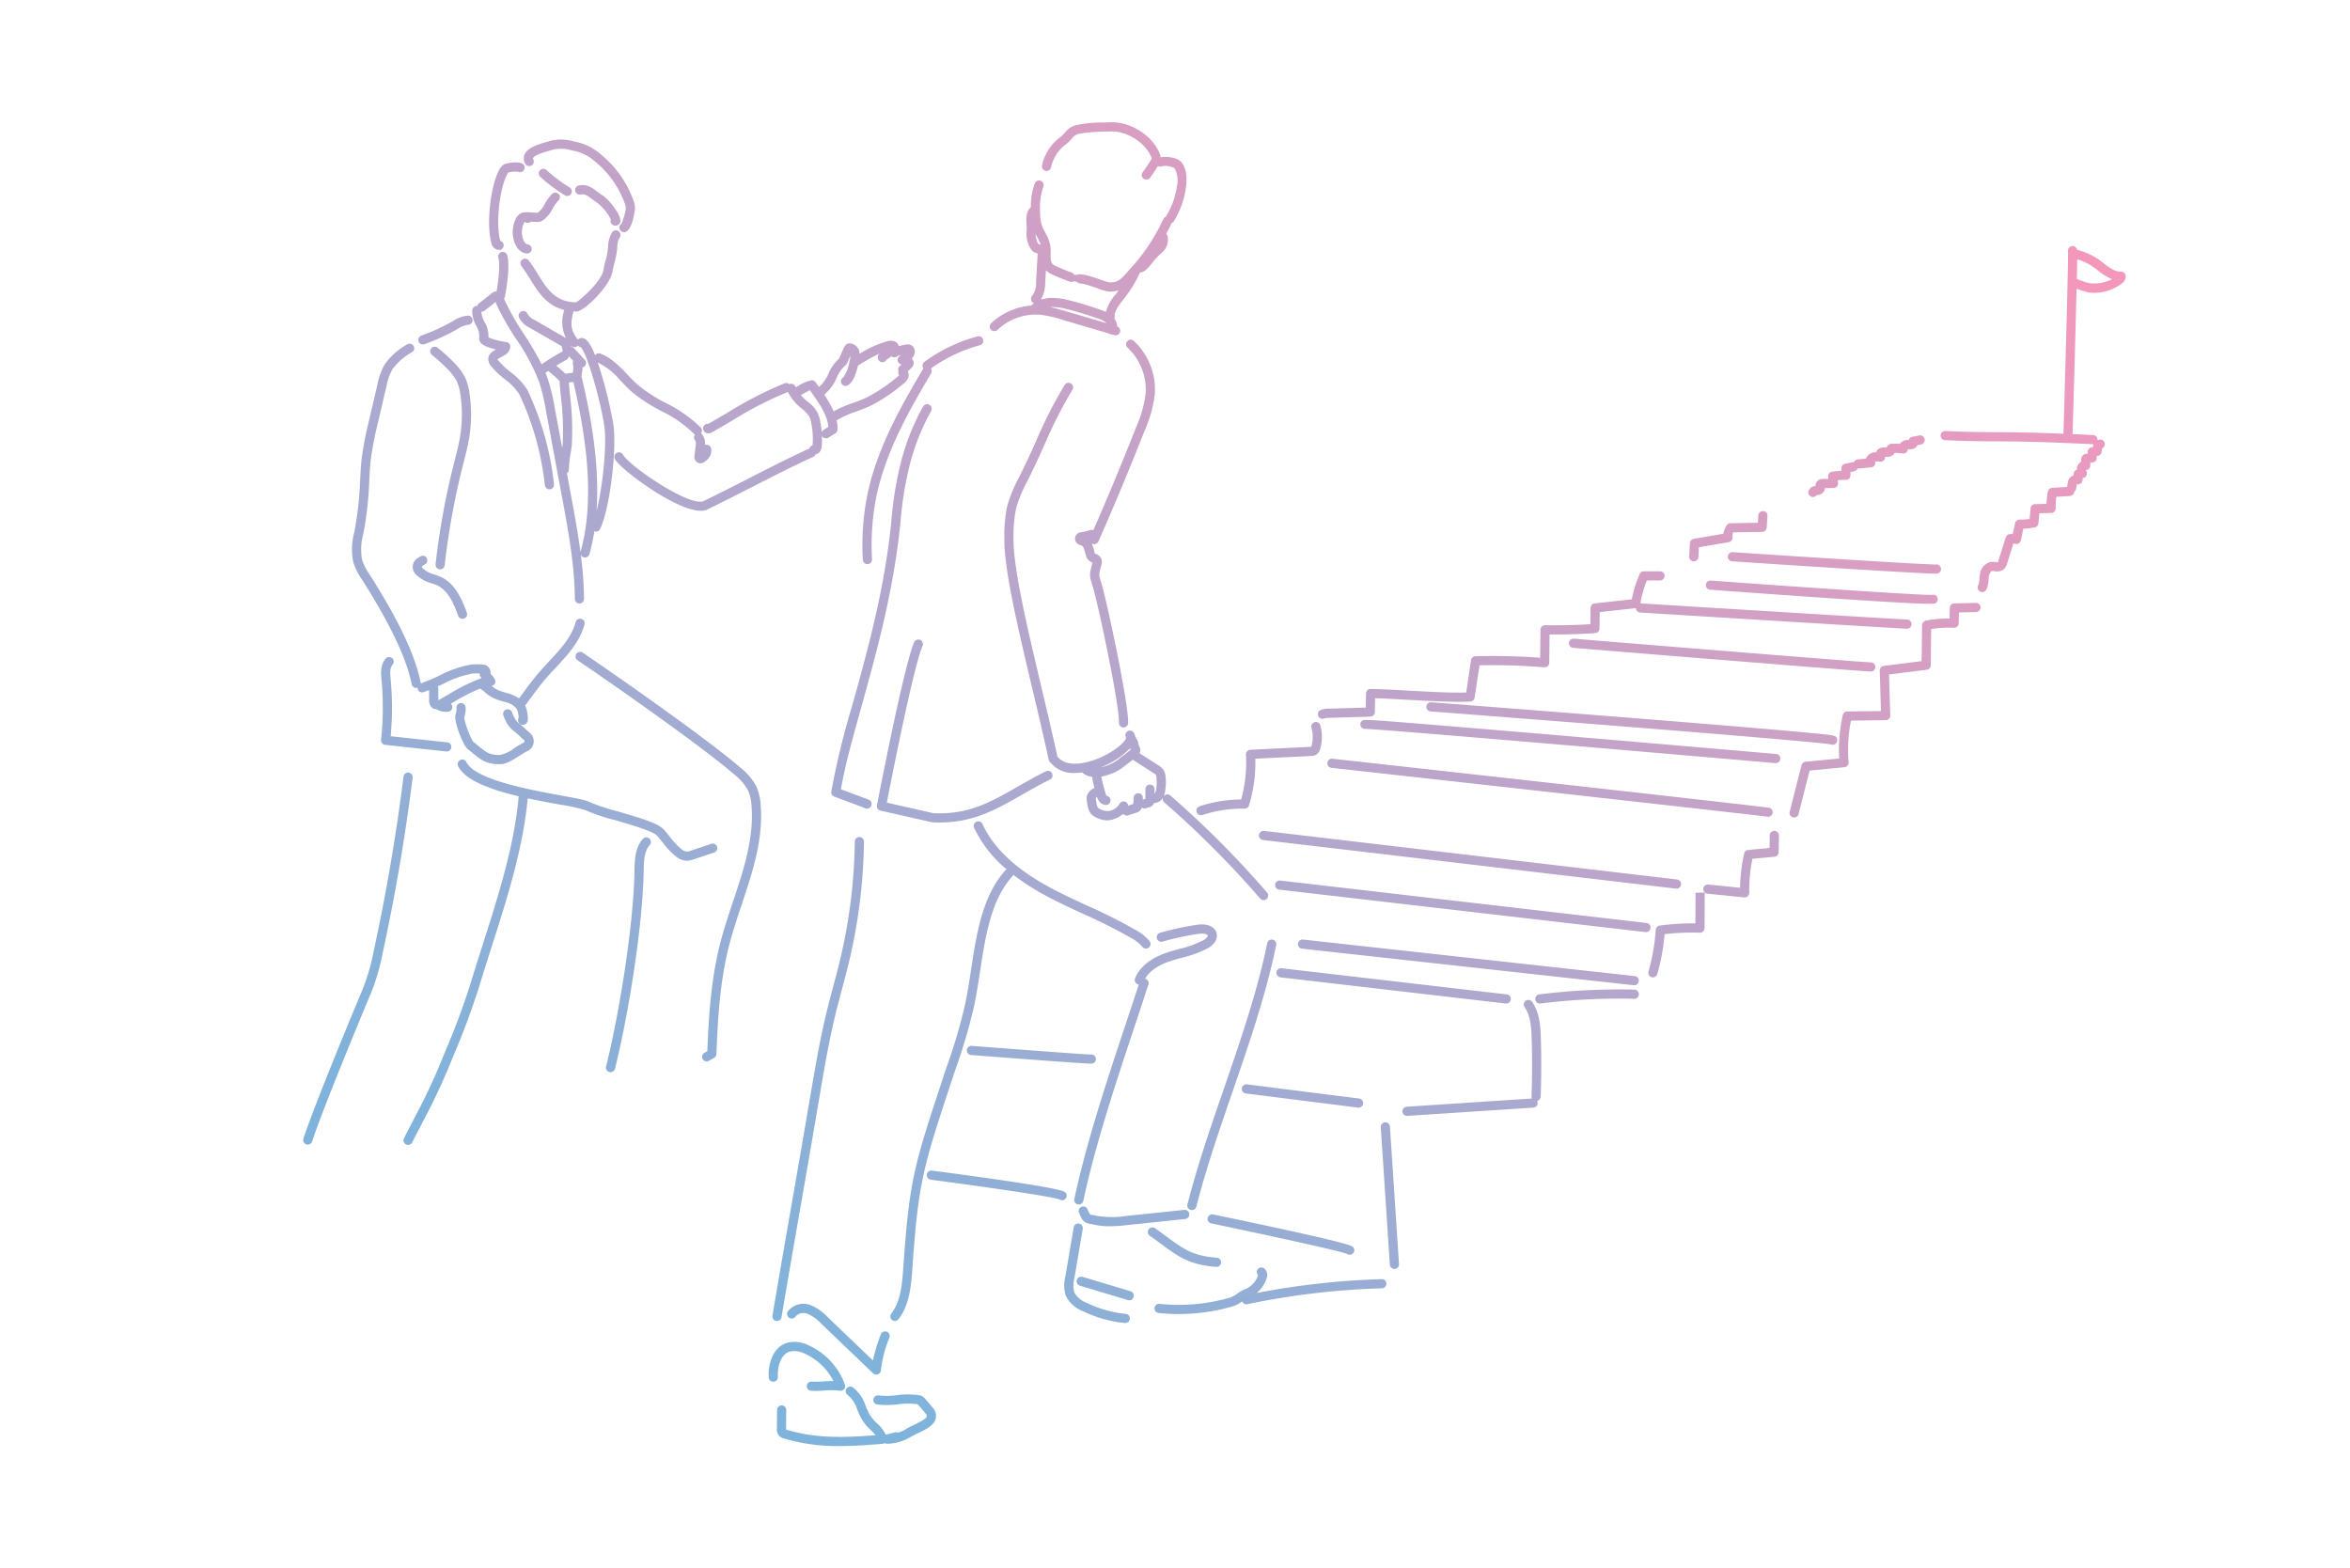 <svg xmlns="http://www.w3.org/2000/svg" width="505" height="337"><defs><clipPath id="b"><path d="M0 0h505v337H0z" transform="translate(100 689)" fill="none"/></clipPath><clipPath id="c"><path fill="url(#a)" d="M0 0h391.621v284.47H0z"/></clipPath><linearGradient id="a" x1=".902" y1=".055" x2=".212" y2=".887" gradientUnits="objectBoundingBox"><stop offset="0" stop-color="#f398bb"/><stop offset="1" stop-color="#7fb3db"/></linearGradient></defs><g transform="translate(-100 -689)" clip-path="url(#b)"><g transform="translate(165.164 715.265)" clip-path="url(#c)"><path d="M98.3 146.734c.593 7.379-1.782 14.5-4.079 21.383-.969 2.9-1.97 5.9-2.725 8.866-1.961 7.687-2.414 15.7-2.709 23.252a.986.986 0 01-.493.816l-1.1.633a.973.973 0 01-.491.131.985.985 0 01-.493-1.839l.628-.361c.3-7.5.787-15.432 2.747-23.119.773-3.031 1.786-6.066 2.765-9 2.234-6.7 4.544-13.622 3.984-20.6a9.649 9.649 0 00-.774-3.389 11.688 11.688 0 00-3.077-3.472c-6.852-5.919-25.9-19.251-33.537-24.423a.986.986 0 111.106-1.633c7.667 5.193 26.8 18.589 33.72 24.565a13.24 13.24 0 013.562 4.1 11.461 11.461 0 01.966 4.094m-9.377 8.944a.987.987 0 00-1.248-.622l-4.354 1.46a3.168 3.168 0 01-.9.21 2.026 2.026 0 01-1.061-.47 13.757 13.757 0 01-2.52-2.646c-.455-.568-.927-1.157-1.445-1.707-1.17-1.245-4.691-2.335-9.929-3.855a42.39 42.39 0 01-5.836-1.929c-.762-.439-2.55-.778-6.2-1.444-6.469-1.181-18.51-3.378-20.361-7.168a.986.986 0 10-1.772.865c1.509 3.089 7.122 5.072 13 6.47-.909 10.525-4.378 21.39-7.733 31.9-.856 2.681-1.741 5.452-2.55 8.122a159.51 159.51 0 01-5.747 15.391 126.951 126.951 0 01-6.017 13.025c-.674 1.3-1.5 2.891-2.6 5.036a.986.986 0 101.755.9c1.1-2.139 1.924-3.731 2.6-5.024a129.215 129.215 0 006.085-13.17 161.245 161.245 0 005.81-15.594c.8-2.654 1.647-5.3 2.54-8.093 3.36-10.522 6.83-21.4 7.792-32.057 2.395.518 4.764.952 6.847 1.333a38.761 38.761 0 015.573 1.214 39.319 39.319 0 006.269 2.113c3.247.942 8.153 2.365 9.042 3.311.465.494.891 1.026 1.343 1.59a15.488 15.488 0 002.9 3.009 3.857 3.857 0 002.174.844h.062a4.7 4.7 0 001.5-.311l4.354-1.46a.985.985 0 00.622-1.247M72.989 154c-1.712 1.9-1.759 4.589-1.8 6.747-.207 11.884-3.269 30.768-6.109 42.158a.985.985 0 00.72 1.195 1 1 0 00.239.03.986.986 0 00.955-.748c2.868-11.5 5.958-30.575 6.169-42.6.034-1.924.072-4.106 1.292-5.463A.986.986 0 0072.989 154m-50.34-14.253a.989.989 0 00-1.1.856 424.898 424.898 0 01-6.389 37.425 45.37 45.37 0 01-2.266 7.959c-2.463 5.896-10.667 25.65-12.846 32.396a.986.986 0 101.876.606c2.155-6.674 10.333-26.364 12.788-32.241a47.01 47.01 0 002.374-8.3c2.69-12.38 4.85-25.03 6.419-37.6a.985.985 0 00-.856-1.1M47.591 21.391a.976.976 0 001.329-.032h.015c.5.034.911.059 1.254.059a2.118 2.118 0 001.212-.26 7 7 0 002.2-2.588 7.415 7.415 0 011.24-1.734.986.986 0 10-1.374-1.414 9.223 9.223 0 00-1.574 2.163 5.3 5.3 0 01-1.472 1.856 12.938 12.938 0 01-1.346-.049 8.739 8.739 0 00-1.4-.035 1.844 1.844 0 00-.846.177 2.613 2.613 0 00-1.18 1.263 6.55 6.55 0 00-.42 4.453c.317 1.331 1.216 2.807 2.789 2.955.032 0 .063.005.094.005a.986.986 0 00.091-1.968c-.5-.047-.9-.785-1.056-1.45a4.587 4.587 0 01.263-3.11 1.517 1.517 0 01.184-.293M37.19 43.777a6.573 6.573 0 01-.879-3.368.987.987 0 011.051-.915.274.274 0 01.032.005.973.973 0 01.379-.588c.51-.373.981-.751 1.48-1.153s1.005-.808 1.553-1.207a.985.985 0 01.739-.175c.4-2.216.807-5.92.392-7.237a.986.986 0 011.881-.592c.714 2.268-.225 7.771-.5 9.011a.956.956 0 01-.208.4.943.943 0 01.149.233 54.542 54.542 0 004.216 7.418 65.889 65.889 0 013.758 6.414 44.354 44.354 0 014.4-2.721c.039-.02.08-.034.121-.051v-.012a2.759 2.759 0 00-.291-1.164L48.7 44.187a4.908 4.908 0 01-2.335-2.259.986.986 0 011.835-.728 3.22 3.22 0 001.486 1.274l6.76 3.9a7.885 7.885 0 01-.332-6.019c-3.8-.943-5.6-3.827-7.354-6.639-.587-.943-1.193-1.918-1.872-2.808a.986.986 0 011.569-1.195c.734.965 1.366 1.98 1.976 2.96 1.977 3.175 3.686 5.921 8.16 6.033 1-.472 5.544-4.585 5.92-6.944a20.734 20.734 0 01.468-2.094 15.506 15.506 0 00.464-2.226c.03-.258.05-.5.07-.732a6.084 6.084 0 01.839-3.014.985.985 0 111.676 1.036 4.263 4.263 0 00-.55 2.142 27.14 27.14 0 01-.076.8 17.353 17.353 0 01-.516 2.5 19 19 0 00-.427 1.9c-.494 3.1-6.114 8.607-7.758 8.607h-.01c-.214 0-.413-.02-.616-.032-.669 2.481-.707 4.011.945 6.075a.981.981 0 01.754-.358c.735 0 1.613.354 2.939 3.7a.983.983 0 011.147-.343c2.4.921 4.14 2.75 5.826 4.518.737.773 1.5 1.572 2.287 2.26a33.963 33.963 0 005.943 3.838 28.441 28.441 0 017.508 5.279.971.971 0 01.037 1.262.975.975 0 01.254.206 3.116 3.116 0 01.614 2.269l.055-.018a.985.985 0 011.23.656 2.317 2.317 0 01-.272 1.851 4.018 4.018 0 01-.991 1.06 1.6 1.6 0 01-.994.391 1.261 1.261 0 01-.51-.108 1.407 1.407 0 01-.764-1.617l.229-1.847c.047-.379.135-1.088-.1-1.356a.986.986 0 01-.03-1.244.986.986 0 01-.214-.17 26.594 26.594 0 00-7.01-4.889 35.4 35.4 0 01-6.285-4.077c-.858-.747-1.652-1.58-2.42-2.385a15.283 15.283 0 00-4.974-3.979c.255.74.525 1.581.812 2.543a93.919 93.919 0 012.551 10.784C67.4 69.857 66 82.756 63.8 87.4a.985.985 0 01-.891.563 1 1 0 01-.354-.07 42.258 42.258 0 01-1.055 4.915.982.982 0 01-1.851.118 80.893 80.893 0 01.691 9.491.986.986 0 01-.978.993h-.008a.985.985 0 01-.985-.978c-.055-7.327-1.422-14.684-2.744-21.8l-3.455-18.6a44.027 44.027 0 00-1.48-6.232 43.418 43.418 0 00-4.875-9.124 56.046 56.046 0 01-4.361-7.692.99.99 0 01-.082-.386c-.294.227-.586.459-.885.7-.494.4-1.005.808-1.553 1.207a.983.983 0 01-.58.19c-.026 0-.051-.007-.078-.009a5.153 5.153 0 00.693 2.246 6.179 6.179 0 01.841 3.31 14.444 14.444 0 003.8.984.985.985 0 01.876 1.065c-.106 1.218-1.173 1.775-1.952 2.18a4.167 4.167 0 00-.779.476 2.607 2.607 0 00.21.3 17.209 17.209 0 002.591 2.446 14.413 14.413 0 013.587 3.78 62.728 62.728 0 015.741 20.34.986.986 0 01-.889 1.074h-.093a.986.986 0 01-.98-.894 61.379 61.379 0 00-5.49-19.547 12.765 12.765 0 00-3.13-3.237 19 19 0 01-2.882-2.742 2.616 2.616 0 01-.633-1.3c-.159-1.278.846-1.915 1.632-2.334-1.277-.292-2.8-.779-3.34-1.51a1.345 1.345 0 01-.257-1.059 4.079 4.079 0 00-.628-2.484m20.86 12.041a6.26 6.26 0 00-.976.118c.063.811.15 1.732.242 2.694a60.074 60.074 0 01.395 10.755 28.252 28.252 0 01-.232 1.61 26.064 26.064 0 00-.4 3.664.983.983 0 01-.425.778l.9 4.832c.739 3.977 1.483 8.03 2.019 12.126a.892.892 0 01.022-.123c3.376-11.994.782-26.447-1.544-36.453m-.517-7.812c.024.087.045.173.062.255a.976.976 0 01.6.3l2.306 2.5a.986.986 0 01-.057 1.393.953.953 0 01-.432.217 10.686 10.686 0 01-.179 1.6c-.022.133-.039.256-.059.384a.955.955 0 01.088.228c1.834 7.809 3.88 18.431 3.171 28.635 1.4-5.489 2.226-14.6 1.661-18.278-.879-5.728-3.783-15.83-5.1-16.93a.986.986 0 01-.578-.339 1 1 0 01-.141.139.978.978 0 01-1.343-.11m-3.16 4.3l.231.2c.6.5 1.214 1.019 1.748 1.567a8.284 8.284 0 011.55-.221 4.342 4.342 0 00.063-1.8.981.981 0 01.057-.762l-.946-1.028a.985.985 0 01-.513.783q-1.11.6-2.19 1.27m-2.334 1.5c.182.445.354.893.511 1.35a45.448 45.448 0 011.546 6.512l1.545 8.315c.042-.277.08-.547.108-.809a58.872 58.872 0 00-.4-10.362 127.07 127.07 0 01-.279-3.219 19.644 19.644 0 00-1.739-1.584c-.231-.195-.455-.384-.674-.574-.117.082-.241.155-.357.237a.969.969 0 01-.265.131m-26.321-6.055a.994.994 0 00.331-.058 44.826 44.826 0 007.087-3.253l.11-.064a4.99 4.99 0 012.18-.856.987.987 0 00.967-1 .975.975 0 00-1-.967 6.587 6.587 0 00-3.12 1.116l-.109.062a42.786 42.786 0 01-6.774 3.109.986.986 0 00.332 1.915M10.754 94.563a13.944 13.944 0 01.206-6.424l.083-.438a71.537 71.537 0 001.067-8.543c.047-.737.083-1.474.118-2.212.073-1.5.148-3.06.322-4.6a71.8 71.8 0 011.58-8.208l1.792-7.673a14.683 14.683 0 011.525-4.345 14.6 14.6 0 014.914-4.394.986.986 0 011.07 1.655 13.126 13.126 0 00-4.3 3.759 13 13 0 00-1.293 3.773l-1.788 7.674a70.279 70.279 0 00-1.541 7.982c-.167 1.475-.241 3-.312 4.472-.036.748-.072 1.495-.12 2.242a73.282 73.282 0 01-1.1 8.779l-.083.444a12.506 12.506 0 00-.244 5.527 12.193 12.193 0 001.6 3.137l.209.33c3.907 6.19 9.274 15.3 10.772 22.889a.994.994 0 01.018.206 38.227 38.227 0 004.1-1.737 23.64 23.64 0 016.687-2.317 13.046 13.046 0 012.928.042 1.738 1.738 0 011.293 1.7.959.959 0 01-.03.2 5.974 5.974 0 01.919 1.181.97.97 0 01-.652 1.458 7.464 7.464 0 00.871.647 8.794 8.794 0 002.077.789c.285.082.569.164.85.255a7.457 7.457 0 012.079 1l1.026-1.389c.975-1.322 1.984-2.688 3.081-3.974.739-.867 1.534-1.719 2.3-2.542 2.517-2.7 4.9-5.248 5.763-8.531a.986.986 0 011.906.5c-.994 3.761-3.655 6.613-6.228 9.371a75.504 75.504 0 00-2.244 2.477c-1.051 1.233-2.039 2.572-2.994 3.865l-1.239 1.68a.657.657 0 01-.051.054 7.036 7.036 0 01.571 3.033 1.129 1.129 0 01-.618 1.026 1.057 1.057 0 01-1.087-.085 1.044 1.044 0 01-.377-1.015.971.971 0 01.1-.273 4.152 4.152 0 00-.417-1.936 3.776 3.776 0 00-2.177-1.391c-.262-.083-.527-.16-.792-.238a10.325 10.325 0 01-2.546-.993 10.275 10.275 0 01-1.279-.953 8.146 8.146 0 00-1.1-.81 42.827 42.827 0 00-5.639 2.911l-.615.357a.975.975 0 01.315.6.987.987 0 01-.85 1.1 4.092 4.092 0 01-2.571-.516.783.783 0 01-.079-.06.917.917 0 01-.763-.184 2.194 2.194 0 01-.716-1.839v-2.036c-.377.147-.77.293-1.187.436a.974.974 0 01-.32.054.976.976 0 01-.982-1.009c-.035.01-.068.024-.1.032a1.009 1.009 0 01-.192.018.987.987 0 01-.966-.794c-1.077-5.456-4.513-12.724-10.505-22.219l-.206-.325a13.828 13.828 0 01-1.839-3.664m18.163 26.675a.974.974 0 01.11.446v2.531c.789-.435 1.565-.88 2.313-1.314a38.312 38.312 0 017.019-3.453c-.011-.007-.02-.016-.03-.024a.985.985 0 01-.4-.972c-.545-.009-1.346 0-1.562.032a21.763 21.763 0 00-6.167 2.155q-.628.3-1.287.6m-4.49-23.842a9.742 9.742 0 001.414 1 9.612 9.612 0 001.732.685 11.1 11.1 0 011.074.383c2.4 1.059 3.657 3.8 4.653 6.6a.988.988 0 00.929.656.97.97 0 00.33-.058.984.984 0 00.6-1.258c-1.088-3.068-2.619-6.387-5.716-7.75a12.907 12.907 0 00-1.267-.457 7.863 7.863 0 01-1.384-.536 8.5 8.5 0 01-1.176-.848.3.3 0 01-.113-.264.252.252 0 01.127-.207c.2-.113.392-.229.584-.351a.985.985 0 10-1.053-1.666q-.251.158-.509.306a2.23 2.23 0 00-1.115 1.764 2.305 2.305 0 00.891 1.992m8.128-24.753l-.252 1.018a160.275 160.275 0 00-3.86 21.347.984.984 0 00.87 1.088.79.79 0 00.11.007.986.986 0 00.978-.877 158.452 158.452 0 013.813-21.086l.255-1c.455-1.778.925-3.618 1.221-5.483a30.823 30.823 0 00.056-9.311 12.1 12.1 0 00-.919-3.4 12.479 12.479 0 00-2.431-3.278 36.936 36.936 0 00-3.511-3.189A.986.986 0 0027.65 50a34.712 34.712 0 013.322 3.016 10.558 10.558 0 012.063 2.745 10.245 10.245 0 01.752 2.849 28.835 28.835 0 01-.052 8.716C33.454 69.1 33 70.9 32.551 72.632m.157 54.708c-.382 1.54 1.713 6.621 2.61 7.335.358.285.68.549.978.793 1.868 1.535 3.01 2.473 5.884 2.473h.19c1.3-.018 2.694-.91 4.043-1.773a16.981 16.981 0 011.77-1.042 2.341 2.341 0 00.454-3.96 7.779 7.779 0 01-.655-.582 14.6 14.6 0 00-1.262-1.111 4.239 4.239 0 01-1.479-1.785 7.253 7.253 0 01-.369-.858.986.986 0 00-1.875.611 9.033 9.033 0 00.466 1.1 6.139 6.139 0 002.022 2.469 12.615 12.615 0 011.105.969 9.624 9.624 0 00.825.733.366.366 0 01.141.34.352.352 0 01-.207.287 18.09 18.09 0 00-2 1.168 8.067 8.067 0 01-3.008 1.463c-2.3.032-2.974-.528-4.8-2.024-.3-.25-.635-.521-.957-.775-.582-.643-2.088-4.559-1.968-5.356l.059-.232a4.819 4.819 0 00.216-1.812.986.986 0 10-1.951.229 3.286 3.286 0 01-.167 1.087zm-15.77 6.09a.988.988 0 00.662.361l13.128 1.421a.846.846 0 00.107.007.986.986 0 00.105-1.967l-12.154-1.314a65.683 65.683 0 000-12.242c-.1-1.068-.225-2.4.394-3.123a.986.986 0 10-1.5-1.278c-1.159 1.361-.984 3.225-.856 4.585a63.675 63.675 0 01-.1 12.827.989.989 0 00.212.725M85.93 65.775a.986.986 0 01.98-.992.77.77 0 01.15.011c1.381-.775 2.769-1.592 4.116-2.383a81.642 81.642 0 0112.275-6.311.984.984 0 01.993.183.984.984 0 011.293.476c.032.07.073.133.107.2.182-.1.378-.207.572-.317a8.443 8.443 0 012.786-1.191.988.988 0 01.9.422c.2.293.421.6.647.922l.079.112c.158-.166.341-.348.582-.568a8.324 8.324 0 001.465-2.316 8.68 8.68 0 012.254-3.2c.106-.205.3-.656.432-.971.676-1.588.986-2.312 1.8-2.333a2.256 2.256 0 012.109 1.586 2.391 2.391 0 01.056.678 21.82 21.82 0 016.021-2.726 2.557 2.557 0 011.44 0 1.647 1.647 0 01.957.9 1.485 1.485 0 01.044.147c.491-.13.986-.242 1.485-.327a1.769 1.769 0 011.233.167 1.5 1.5 0 01.7 1.064 2.067 2.067 0 01-.63 1.748 2.6 2.6 0 01.255.423 1.23 1.23 0 01-.186 1.438 8.319 8.319 0 01-.934.9 1.788 1.788 0 01.022 1.569 3.137 3.137 0 01-.991 1.125 37.143 37.143 0 01-6.962 4.688c-1.026.487-2.082.87-3.1 1.243a20.857 20.857 0 00-4.26 1.922 7.365 7.365 0 01.181 2.023.988.988 0 01-.467.781l-1.482.914a.986.986 0 01-1.356-.322c-.015-.024-.024-.051-.037-.077a19.32 19.32 0 01-.042 2.223 2.247 2.247 0 01-.316 1.086 1.515 1.515 0 01-.986.674.98.98 0 01-.5.526c-3.921 1.78-8.664 4.2-13.252 6.539-3.514 1.793-6.834 3.487-9.752 4.883-.019.009-.039.012-.057.019a.974.974 0 01-.1.038l-.034.008-.057.011a3.761 3.761 0 01-.91.108c-5.375 0-17.126-8.8-18.432-11.042a.986.986 0 111.7-.993c1.39 2.384 13.722 10.879 17.136 10.021 2.872-1.374 6.143-3.043 9.605-4.81 4.595-2.343 9.345-4.768 13.3-6.563a1.05 1.05 0 01.03-.1.987.987 0 01.658-.575 17.12 17.12 0 00-.294-4.85 4.989 4.989 0 00-.48-1.458 6.223 6.223 0 00-1.505-1.547c-.247-.2-.495-.409-.731-.623a10.752 10.752 0 01-2.3-3.006 80.289 80.289 0 00-11.964 6.163 218.384 218.384 0 01-4.451 2.57 1.411 1.411 0 01-.674.174 1.154 1.154 0 01-.586-.154 1.068 1.068 0 01-.534-.926m26.052-7.2a22.33 22.33 0 012 3.557 25.142 25.142 0 014.222-1.843c.978-.355 1.989-.722 2.93-1.17a35.664 35.664 0 006.585-4.453 3.626 3.626 0 00.35-.3.981.981 0 01-.16-.91.983.983 0 01.354-1.136c.116-.083.221-.18.331-.269a.971.971 0 01-.57-.262.986.986 0 01-.008-1.394 3.47 3.47 0 01.445-.374q-.378.1-.748.221a.984.984 0 01-1.129.167.887.887 0 01-.16-.116l-1.086.736a.971.971 0 01-.313.363.986.986 0 01-1.373-.237 1.073 1.073 0 01-.179-.815 1.177 1.177 0 01.308-.595 33.537 33.537 0 00-4.586 2.586c-.387 1.747-1.107 3.638-2.2 4.215a.985.985 0 01-.921-1.742 7.832 7.832 0 001.242-3.028.98.98 0 01.11-.487 8.052 8.052 0 00.157-1.141l-.206.479c-.489 1.147-.645 1.488-.985 1.719a6.988 6.988 0 00-1.753 2.567 9.724 9.724 0 01-1.9 2.886 8 8 0 00-.763.778m-5.049.041a8.57 8.57 0 00.831.881c.214.195.438.379.663.564a7.764 7.764 0 011.961 2.088 6.836 6.836 0 01.7 2.039 19.1 19.1 0 01.329 2.406.978.978 0 01.4-.488l1.018-.628c-.1-2.115-1.544-4.45-2.962-6.5-.246-.354-.49-.7-.727-1.036l-.253-.358c-.467.2-1.088.55-1.51.787l-.448.248M66.789 22.188a1.217 1.217 0 00.292.035 1.076 1.076 0 001.005-.659c.572-1.346-2.454-5.016-3.708-5.8a15.548 15.548 0 01-1.107-.793c-1.119-.854-2.387-1.822-4.177-1.343a.986.986 0 00.509 1.9c.817-.218 1.41.195 2.471 1 .389.3.792.6 1.253.894a10.886 10.886 0 012.773 3.463 1.279 1.279 0 00-.034.11.987.987 0 00.721 1.193m-10.053-6.345a.986.986 0 00.515-1.828 32.407 32.407 0 01-5.019-3.777.986.986 0 00-1.33 1.453 34.458 34.458 0 005.322 4.009.987.987 0 00.513.145M49.029 9.3a.986.986 0 00.4-1.337c-.087-.162-.064-.216-.053-.243.194-.459 1.308-.978 3.312-1.54.2-.056.372-.105.507-.147a7.461 7.461 0 014.48.012c.247.051.507.1.783.158a9.835 9.835 0 014.191 2.19 20.664 20.664 0 016.438 9.036 2.636 2.636 0 01.232 1.169 16.12 16.12 0 01-.892 3.2.985.985 0 00.506 1.831h.061c1.276-.078 1.94-2.611 2.272-4.724a4.3 4.3 0 00-.326-2.147 22.629 22.629 0 00-7.052-9.9 11.732 11.732 0 00-5.051-2.592 71.845 71.845 0 01-.767-.156 9.423 9.423 0 00-5.461.037 21.13 21.13 0 01-.456.131c-1.9.535-3.983 1.226-4.594 2.671a2.178 2.178 0 00.135 1.95.986.986 0 001.336.4M42.022 27.44a1.454 1.454 0 00.218-.016.986.986 0 00.11-1.926.94.94 0 01-.018-.056c-.98-3.406-.209-10.94 1.446-14.142a2.142 2.142 0 01.335-.516 7.97 7.97 0 011.987-.164.986.986 0 001.216-1.52c-.777-.875-3.764-.312-4.229-.011a3.269 3.269 0 00-1.059 1.3c-1.86 3.6-2.692 11.759-1.59 15.593a1.751 1.751 0 001.584 1.452M231.77 248.6a167.264 167.264 0 00-26.87 2.974 6.9 6.9 0 002.194-3.354 1.827 1.827 0 00-.577-1.906.986.986 0 00-1.339 1.44 4.88 4.88 0 01-2.463 2.889 6.837 6.837 0 00-2.011 1.08 5.256 5.256 0 01-1.419.8 39.529 39.529 0 01-15.231 1.394.986.986 0 10-.208 1.96 40.545 40.545 0 004.271.223 41.5 41.5 0 0011.727-1.687 6.732 6.732 0 001.929-1.032.964.964 0 001.1.6 165.234 165.234 0 0128.951-3.412.986.986 0 00-.057-1.971m.708-33.7a.985.985 0 00-.919 1.048l1.949 29.54a.985.985 0 00.982.921h.066a.986.986 0 00.919-1.049l-1.949-29.538a.983.983 0 00-1.048-.919m31.606-25.883a.986.986 0 00-1.629 1.111c1.278 1.875 1.452 4.236 1.527 6.694.127 4.143.118 8.34-.028 12.476a.981.981 0 00.113.484l-26.922 1.767a.986.986 0 00.064 1.97h.066l27.08-1.776a.986.986 0 00.919-1.049.973.973 0 00-.116-.4.983.983 0 00.767-.925c.148-4.179.157-8.421.029-12.607-.085-2.76-.292-5.43-1.869-7.744m21.952-2.63a137.925 137.925 0 00-20.411 1.024.986.986 0 00.108 1.965c.037 0 .074 0 .11-.006a136.155 136.155 0 0120.172-1.012.971.971 0 001-.975.987.987 0 00-.975-1m73.39-83.093l-4.631.1a.985.985 0 00-.963.967l-.042 2.276a24.839 24.839 0 00-5.126.48 1.038 1.038 0 00-.793 1l-.085 7.685-8.146 1.023a.987.987 0 00-.862 1.008l.261 8.7-7.254.08a.987.987 0 00-.951.772 34.488 34.488 0 00-.773 9.337l-7.238.711a.985.985 0 00-.86.738l-2.535 10a.986.986 0 00.713 1.2 1 1 0 00.243.03.987.987 0 00.955-.744l2.364-9.329 7.5-.737a.985.985 0 00.886-1.061 32.519 32.519 0 01.507-8.954l7.466-.082a.986.986 0 00.975-1.015l-.265-8.806 8.11-1.02a.985.985 0 00.863-.967l.086-7.778a23 23 0 014.873-.271.985.985 0 001.036-.967l.043-2.326 3.685-.082a.985.985 0 10-.043-1.97m-60.657-8.936h.053a.986.986 0 00.984-.934l.11-2.092 6.418-1.1a.986.986 0 00.81-1.11 1.811 1.811 0 01.147-.99l6.233-.1a.986.986 0 00.968-.923l.159-2.47a.986.986 0 10-1.967-.126l-.1 1.562-5.878.094a.983.983 0 00-.787.415 4.032 4.032 0 00-.733 1.845l-6.378 1.1a.985.985 0 00-.818.92l-.152 2.879a.986.986 0 00.932 1.036m-79.765 33.833a.973.973 0 00.4-.085 3.1 3.1 0 01.97-.123l8.945-.258a.986.986 0 00.957-.97l.048-2.985c2.111.059 4.553.2 7.119.338 4.735.264 9.63.536 13.348.38a.986.986 0 00.934-.838l1.045-6.954a134.092 134.092 0 0113.919.429.987.987 0 001.067-.972l.065-6.084c3.271.031 6.567-.07 9.816-.3a.988.988 0 00.917-.97l.047-3.539 7.783-.852a.982.982 0 00.919.948c5.768.357 56.382 3.478 57.349 3.478a.986.986 0 00.006-1.971c-1.006-.016-37.877-2.28-57.233-3.474a.89.89 0 00-.093 0 24.781 24.781 0 011.4-4.917l2.855-.013a.986.986 0 000-1.971l-3.509.016a.987.987 0 00-.9.6 26.932 26.932 0 00-1.688 5.419l-7.964.871a.986.986 0 00-.879.967l-.047 3.5c-3.229.2-6.5.275-9.732.219a.967.967 0 00-.7.279.985.985 0 00-.3.7l-.064 6.018a137.263 137.263 0 00-13.9-.332.986.986 0 00-.948.839l-1.046 6.961c-3.518.085-8-.164-12.345-.405-3-.167-5.824-.325-8.182-.363a.963.963 0 00-.7.277.985.985 0 00-.3.692l-.049 3.035-8 .233a4.453 4.453 0 00-1.709.29.986.986 0 00.4 1.888m87.11-34.894a.985.985 0 00.917 1.05c4.173.279 39.771 2.646 43.712 2.646.131 0 .228 0 .287-.007a.98.98 0 00.884-1.064.993.993 0 00-1.064-.9c-1.4.106-26.893-1.521-43.689-2.642a.98.98 0 00-1.049.917m31.7 23.75a.986.986 0 00-.985-.986c-1.4 0-42.329-3.325-63.777-5.082a.986.986 0 10-.161 1.965c2.537.208 62.149 5.088 63.938 5.088a.984.984 0 00.985-.984m-21.329 18.7s-22.008-1.908-44.047-3.78c-12.8-1.088-23-1.942-30.335-2.539-14.315-1.167-14.314-1.167-14.724-.685a.986.986 0 00.876 1.617c2.6 0 58.625 4.8 88.062 7.353h.086a.986.986 0 00.083-1.969m-107.37 46.907a.985.985 0 00.865 1.093l48.407 5.627a1.143 1.143 0 00.116.007.986.986 0 00.112-1.965l-48.407-5.626a.986.986 0 00-1.093.865m76.783 2.785c.037 0 .073.006.109.006a.986.986 0 00.106-1.965l-71.3-7.855a.986.986 0 00-.216 1.96zm28.866-36.19a.986.986 0 00.311-1.922c-.553-.184-51.384-5.845-93.929-10.56a.986.986 0 00-.217 1.96c31.638 3.507 91.783 10.2 93.622 10.5a.94.94 0 00.213.024m.478-18.8c-7.16-.619-17.141-1.439-29.668-2.437a15412.15 15412.15 0 00-43.148-3.37.986.986 0 10-.15 1.965c33.116 2.531 83 6.483 85.966 7.086a.984.984 0 001.383-.9c0-.995-.26-1.021-4.6-1.454a835.784 835.784 0 00-9.787-.889M181.036 58.235a12.42 12.42 0 00-3.893-9.794.986.986 0 011.335-1.452A14.241 14.241 0 01183 58.373a26.666 26.666 0 01-2.152 7.8c-3.143 8-6.5 16.041-9.97 23.907a.985.985 0 01-.9.587h-.059a.97.97 0 01-.467-.162 13.4 13.4 0 01.515 1.622l.154.555c.011.008.129.057.208.088a1.82 1.82 0 011.152 2.461l-.061.239c-.459 1.781-.459 1.781-.062 3.078.08.264.175.573.282.943 1.151 3.966 5.747 25.392 5.623 29.608a.986.986 0 01-.984.957h-.03a.986.986 0 01-.957-1.014c.114-3.848-4.337-24.837-5.546-29-.1-.359-.2-.66-.275-.917-.544-1.785-.515-1.99.039-4.145l.062-.237c.014-.055.024-.1.03-.138l-.024-.009a2.047 2.047 0 01-1.356-1.381l-.156-.562c-.43-1.561-.43-1.561-1.3-1.869a1.379 1.379 0 01.243-2.662 15.261 15.261 0 002.11-.482.967.967 0 01.663.035 627.992 627.992 0 009.231-22.22 25.135 25.135 0 002.021-7.217m-12.071 31.5v-.01l.008.009M153.14 83.2a29.954 29.954 0 00-.505 6.382c-.053 6.311 3.007 19.221 5.967 31.706 1.194 5.036 2.427 10.241 3.457 15.008 1.946 2.485 6.128 1.371 7.861.764 4.258-1.493 6.887-4.064 6.916-4.8a.986.986 0 011.607-1.141 1.865 1.865 0 01.354.971h.005a3.66 3.66 0 01.735 1.672c.031.125.057.239.084.327a.964.964 0 01.106.193 1.358 1.358 0 01-.015 1.307l3.976 2.554a3.413 3.413 0 011.338 1.316 3.175 3.175 0 01.28 1.1 11.969 11.969 0 01-.061 3.008 4.631 4.631 0 01-.361 1.3.77.77 0 01.064-.09.986.986 0 011.391-.1A207.674 207.674 0 01207.1 165.5a.986.986 0 11-1.491 1.289 205.727 205.727 0 00-20.567-20.625.988.988 0 01-.291-1.047c-.008.014-.013.028-.021.041a2.305 2.305 0 01-1.835 1.147h-.07a1.287 1.287 0 01-.271.453 1.535 1.535 0 01-.671.4l-.787.256a1.015 1.015 0 01-.306.049.984.984 0 01-.595-.206 1.542 1.542 0 01-.444.731 1.761 1.761 0 01-.677.361l-1.8.584a.978.978 0 01-1.07-.324 6.041 6.041 0 01-2.537 1.3 3.17 3.17 0 01-.816.1 5.258 5.258 0 01-3.529-1.35 3.422 3.422 0 01-.722-1.571 11.941 11.941 0 01-.233-1.387 2.5 2.5 0 01.066-1.047 2.806 2.806 0 011.594-1.59q-.242-.934-.435-1.875a.982.982 0 01.033-.5 4.142 4.142 0 01-2.249-.957.134.134 0 01-.016-.017c-.135.018-.27.043-.4.057a11.3 11.3 0 01-1.145.059 6.338 6.338 0 01-5.471-2.514c-.007-.011-.011-.022-.018-.032s-.017-.031-.026-.047a.983.983 0 01-.116-.285c-1.036-4.81-2.288-10.092-3.5-15.2-3.124-13.178-6.075-25.626-6.02-32.177a31.461 31.461 0 01.555-6.807 28.011 28.011 0 012.5-6.268 177.87 177.87 0 003.989-8.5 97.569 97.569 0 015.929-11.571.986.986 0 011.7.992 95.979 95.979 0 00-5.831 11.378 179.442 179.442 0 01-4.028 8.578 26.465 26.465 0 00-2.338 5.822m18.16 55.453c.175-.037.354-.081.537-.137a8.858 8.858 0 003.784-1.991l.181-.135a21.857 21.857 0 001.945-1.524l.039-.054c-.032-.088-.057-.2-.084-.3a17.587 17.587 0 01-6.4 4.136m-.995 6.613c.005 0 .009.083.024.213a10.219 10.219 0 00.2 1.16 1.7 1.7 0 00.275.7 3.4 3.4 0 002.356.659 3.22 3.22 0 002.255-1.524.984.984 0 011.851.387l1.084-.352a8.815 8.815 0 00.1-1.327.987.987 0 01.983-.989.986.986 0 01.986.983c0 .133-.011.265-.015.4a.861.861 0 01.087-.039l.478-.156v-2.062a.985.985 0 01.984-.987.985.985 0 01.986.984v.945a.537.537 0 00.116-.132 2.415 2.415 0 00.244-.85 10.056 10.056 0 00.051-2.514 1.634 1.634 0 00-.088-.438 1.967 1.967 0 00-.635-.528l-4.361-2.8c-.315.246-.729.561-1.283.973l-.175.131a10.674 10.674 0 01-4.388 2.3 7.914 7.914 0 01-.937.223 1.1 1.1 0 01.05.162 35.5 35.5 0 00.9 3.5 1.924 1.924 0 00.185.459.986.986 0 01-.126 1.964h-.029a1.862 1.862 0 01-1.445-.81 3.193 3.193 0 01-.436-.929 1.193 1.193 0 00-.274.3M147.8 44.593a.986.986 0 01.028-1.394 13.981 13.981 0 018.585-3.792 5.519 5.519 0 01.622-.518.982.982 0 01-.361-1.6 4.7 4.7 0 00.8-2.943l.356-6.137a2.109 2.109 0 01-1.3-.748 5.869 5.869 0 01-1.086-4 8 8 0 00-.008-1.534c-.078-1.2-.159-2.661.938-3.709a13.451 13.451 0 01.85-5.121.986.986 0 011.819.76 13.391 13.391 0 00-.695 5.276 9.916 9.916 0 00.362 2.995 10.925 10.925 0 00.74 1.59 8.817 8.817 0 011.094 2.83 10.178 10.178 0 01.066 1.725c-.021 1.1 0 1.793.414 2.2a2.894 2.894 0 00.782.464c1.2.556 2.434 1.061 3.677 1.5a.472.472 0 00.773.294c1.074-.247 2.73.28 4.953 1.05a14.622 14.622 0 002.155.653c1.76-.012 2.4-.74 3.689-2.19.205-.232.421-.475.653-.728a41.71 41.71 0 007.126-10.7.979.979 0 01.544-.505.893.893 0 01.057-.115 16.471 16.471 0 002.3-6.37 5.543 5.543 0 00-.492-3.937 4.093 4.093 0 00-2.931-.386.975.975 0 01-.635-.093 33.317 33.317 0 01-1.7 2.511.986.986 0 01-1.594-1.161 32.728 32.728 0 001.963-2.96.9.9 0 01-.04-.088C181.23 4.533 177 1.8 173.418 1.981c-.281.014-.681.027-1.152.041a32.254 32.254 0 00-5.474.445 2.587 2.587 0 00-1.555.963 8.88 8.88 0 01-1.383 1.354 8.359 8.359 0 00-3.154 4.878.986.986 0 11-1.939-.359 10.322 10.322 0 013.868-6.059 6.913 6.913 0 001.1-1.084A4.412 4.412 0 01166.162.6 28.652 28.652 0 01172.2.052c.456-.014.844-.026 1.115-.039 4.519-.227 9.481 3.011 10.851 7.068a.979.979 0 01.039.45c1.692-.251 3.8.1 4.606 1.178 1.145 1.53 1.1 3.784.864 5.406a18.454 18.454 0 01-2.575 7.135.971.971 0 01-.474.383v.011c-.369.8-.767 1.577-1.182 2.348a1.644 1.644 0 01.316.538 3.649 3.649 0 01-1.241 3.483 15.291 15.291 0 00-2.057 2.192c-.984 1.2-1.7 2.059-2.648 2.077a26.15 26.15 0 01-3.618 5.854l-.154.2c-.858 1.12-1.744 2.278-1.678 3.451a.977.977 0 01-.057.39 3.221 3.221 0 01.607 1.7.984.984 0 01-.332 1.91 1.008 1.008 0 01-.279-.041l-.43-.127c-.024 0-.047.009-.071.009a.977.977 0 01-.4-.085 1.017 1.017 0 01-.2-.123l-10.1-2.982a24.9 24.9 0 00-4.648-1.058 11.941 11.941 0 00-9.253 3.232.984.984 0 01-1.394-.028m24.793-1.4c-.032-.037-.056-.077-.091-.11a5.168 5.168 0 00-1.864-.937c-2.423-.842-4.446-1.457-6.366-1.935a12.156 12.156 0 00-3.689-.488c-.021 0-.041 0-.061.007 1.07.226 2.113.524 3.131.824zm-14.1-5.035a7.331 7.331 0 011.958-.39 14.113 14.113 0 014.288.543c1.981.49 4.059 1.122 6.539 1.985a12.067 12.067 0 011.2.472 9.329 9.329 0 011.984-3.617l.152-.2c.223-.292.431-.568.629-.834a5.98 5.98 0 01-1.877.3h-.012a10.518 10.518 0 01-2.8-.762c-1.139-.395-3.262-1.131-3.865-.992a1.259 1.259 0 00-1.543-.3 1 1 0 01-.327-.055c-1.3-.46-2.6-.988-3.854-1.571a4.514 4.514 0 01-1.333-.846c-.018-.017-.03-.037-.047-.055l-.152 2.635a7.259 7.259 0 01-.944 3.69m-.372-11.888a.986.986 0 01.348.066 9.98 9.98 0 00-.767-1.69 31.068 31.068 0 01-.324-.633c0 .886.426 2.141.743 2.257M133.282 52.88a.992.992 0 00-.07.1c-4.889 8.336-10.43 17.786-12.306 28.8a55.788 55.788 0 00-.649 12.254.986.986 0 00.984.934h.053a.985.985 0 00.932-1.036 53.868 53.868 0 01.624-11.819c1.815-10.662 7.259-19.946 12.063-28.137a.984.984 0 00-.039-1.054 32.63 32.63 0 0110.5-4.993.985.985 0 10-.517-1.9 34.578 34.578 0 00-11.373 5.462.985.985 0 00-.215 1.377c0 .006.011.011.016.016M128.44 84.9a73.64 73.64 0 011.77-10.778 48.158 48.158 0 014.714-12.06.986.986 0 00-1.724-.962 50.159 50.159 0 00-4.907 12.554 75.774 75.774 0 00-1.818 11.068c-1.337 14.959-5.279 29.078-8.446 40.422a171.674 171.674 0 00-4.555 18.688.985.985 0 00.629 1.071l6.707 2.512a.986.986 0 00.691-1.847l-5.952-2.229c.828-4.952 2.481-10.868 4.378-17.665 3.19-11.422 7.159-25.637 8.511-40.777m79.878 90.748a.986.986 0 00-1.163.769c-2.114 10.356-5.776 20.992-9.319 31.277-2.813 8.167-5.721 16.61-7.816 24.821a.986.986 0 101.91.488c2.075-8.133 4.97-16.538 7.769-24.667 3.563-10.345 7.247-21.042 9.387-31.525a.986.986 0 00-.769-1.162m-38.953 61.134c.243.043.538.095.9.173a14.209 14.209 0 003 .29 37.131 37.131 0 003.88-.267l12.383-1.3a.985.985 0 10-.206-1.96l-12.382 1.3a20.112 20.112 0 01-6.255.01 23.536 23.536 0 00-.975-.187 5.078 5.078 0 01-.619-.127 7.016 7.016 0 01-.567-1.166.986.986 0 00-1.809.784c.8 1.851 1.048 2.17 2.654 2.452m-2.9-4.243a.963.963 0 00.206.022.986.986 0 00.963-.781c2.553-12.005 6.875-25.014 11.054-37.594 1.007-3.031 1.994-6 2.93-8.884a.986.986 0 00-.633-1.242c-.025-.007-.05-.01-.076-.016 1.137-2 3.531-3.156 5.436-3.787.808-.267 1.661-.5 2.484-.725a23.637 23.637 0 005.586-2.055c1.383-.79 2.075-1.887 1.9-3.009-.241-1.537-1.913-2.351-4.164-2.024a60.573 60.573 0 00-8.038 1.731.986.986 0 00.545 1.895 58.4 58.4 0 017.775-1.674c.96-.139 1.881.04 1.934.377.039.25-.343.658-.929.993a21.786 21.786 0 01-5.128 1.865c-.848.233-1.726.472-2.584.756-3.585 1.188-5.994 3.117-6.964 5.578a.986.986 0 00.556 1.279 1.013 1.013 0 00.231.044q-1.316 4.038-2.731 8.277c-4.2 12.632-8.536 25.693-11.112 37.806a.985.985 0 00.759 1.169M109 209.037c-1.742 10.279-2.932 17.1-4.083 23.69s-2.343 13.423-4.087 23.715a.986.986 0 00.808 1.136 1.019 1.019 0 00.166.014.986.986 0 00.971-.821c1.743-10.286 2.934-17.108 4.085-23.7s2.342-13.415 4.085-23.7c.986-5.819 2.006-11.836 3.421-17.65.438-1.8.924-3.619 1.394-5.382a236.971 236.971 0 001.527-5.926A117.728 117.728 0 00120.5 154.6a.985.985 0 00-.973-1h-.013a.986.986 0 00-.985.973 115.71 115.71 0 01-3.156 25.375c-.47 1.964-1 3.953-1.514 5.877a230.383 230.383 0 00-1.4 5.423c-1.432 5.882-2.458 11.934-3.449 17.787m-4.593 47.869a.985.985 0 001.366-.279 2.321 2.321 0 012.582-.581 8.7 8.7 0 012.978 2.153l11.121 10.638a.987.987 0 00.682.273.971.971 0 00.356-.066.987.987 0 00.628-.852 26.375 26.375 0 011.836-7.023.986.986 0 10-1.854-.671 36.838 36.838 0 00-1.688 5.574l-9.718-9.3a10.321 10.321 0 00-3.71-2.6 4.236 4.236 0 00-4.858 1.362.985.985 0 00.279 1.366m22.11.474a.987.987 0 001.385-.162c2.453-3.106 2.759-7.541 3.033-11.508 1.235-17.9 2.382-21.4 7.9-38.222l.056-.173c.405-1.235.821-2.468 1.238-3.7a120.27 120.27 0 004.023-13.684c.518-2.462.913-5.049 1.3-7.55 1.145-7.5 2.331-15.246 6.933-20.346a.968.968 0 00.188-.317 49.73 49.73 0 006.778 4.373c2.718 1.477 5.564 2.79 8.316 4.059a110.839 110.839 0 0110.257 5.168 8.145 8.145 0 012.389 1.887.986.986 0 001.573-1.188 9.771 9.771 0 00-2.954-2.393 112.31 112.31 0 00-10.439-5.264c-2.724-1.256-5.54-2.555-8.2-4-7.248-3.938-11.938-8.366-14.34-13.54a.986.986 0 10-1.788.831 26.446 26.446 0 006.979 8.9.961.961 0 00-.22.163c-5 5.538-6.229 13.586-7.419 21.37-.379 2.475-.77 5.035-1.276 7.443a119.012 119.012 0 01-3.962 13.458 395.182 395.182 0 00-1.243 3.718l-.057.172c-5.576 17.016-6.737 20.557-7.992 38.757-.263 3.8-.534 7.74-2.61 10.367a.985.985 0 00.162 1.384m-21.979 6.786a4.791 4.791 0 013.263.477 12.768 12.768 0 016.115 5.859c-.718-.009-1.415.033-2.1.074a21.309 21.309 0 01-2.61.049.986.986 0 00-.122 1.967c.308.019.61.027.909.027.665 0 1.31-.039 1.941-.076a15.6 15.6 0 013.372.039.985.985 0 001.082-1.3 14.738 14.738 0 00-7.784-8.442 6.642 6.642 0 00-4.637-.561c-2.971.9-4.129 4.383-3.96 7.431a.986.986 0 101.969-.109c-.123-2.205.627-4.848 2.564-5.436m30.521 11.848c-1.606-1.973-1.956-2.284-2.406-2.4a16.365 16.365 0 00-5.105-.075 17.065 17.065 0 01-3.939.059.986.986 0 00-.326 1.944 18.559 18.559 0 004.433-.039 16.225 16.225 0 014.3-.014c.351.331 1.218 1.4 1.519 1.765.195.241.342.419.394.476a.751.751 0 01.046.34c0 .554-1.993 1.5-2.843 1.9a14.744 14.744 0 00-1.661.864 6.522 6.522 0 01-1.686.769.971.971 0 00-.665-.065l-1.961.5a7.84 7.84 0 00-1.9-2.472 8.121 8.121 0 01-1.576-1.893 16.754 16.754 0 01-.833-1.785 8.183 8.183 0 00-2.779-4.039.985.985 0 10-1.082 1.647 6.654 6.654 0 012.044 3.158 18.489 18.489 0 00.938 2 9.947 9.947 0 001.916 2.332 8.662 8.662 0 011.063 1.157c-7.011.542-12.988.7-19.154-1.2l-.066-.02v-.191l.042-3.961a.986.986 0 10-1.971-.021l-.042 3.961a2.158 2.158 0 00.5 1.58 2.119 2.119 0 00.963.535 39.931 39.931 0 0012.023 1.646c2.961 0 6.031-.213 9.326-.483a.761.761 0 01.784 0h.063a10.375 10.375 0 005.134-1.5 13.779 13.779 0 011.425-.732c1.86-.878 3.968-1.873 3.973-3.672a2.376 2.376 0 00-.553-1.667c-.051-.057-.171-.2-.329-.4m41.655-19.951a24.879 24.879 0 01-8.451-2.4 5.061 5.061 0 01-2.586-2.19 5.665 5.665 0 010-3.032l1.8-10.629a.986.986 0 10-1.944-.329l-1.8 10.629a7.372 7.372 0 00.126 4.113 6.771 6.771 0 003.543 3.209 26.854 26.854 0 009.119 2.593h.1a.986.986 0 00.1-1.966m19.441-10.09h.074a.986.986 0 00.072-1.969c-5.171-.387-7.171-1.861-10.8-4.537-.746-.549-1.554-1.144-2.463-1.784a.986.986 0 10-1.134 1.612c.9.63 1.691 1.218 2.428 1.76 3.666 2.7 6.088 4.486 11.825 4.916m-18.391 5.235l-10.321-3.081a.986.986 0 10-.564 1.889l10.281 3.09a1 1 0 00.282.041.986.986 0 00.282-1.931m-42.546-100.778q.792.041 1.545.04c7.245 0 12.1-2.771 17.674-5.947 1.884-1.074 3.832-2.185 6.017-3.28a.986.986 0 10-.884-1.762c-2.232 1.119-4.2 2.243-6.11 3.33-5.9 3.365-10.562 6.024-18.056 5.655l-10-2.26c.994-5.1 5.789-29.434 7.7-33.707a.986.986 0 00-1.8-.8c-2.212 4.96-7.777 33.847-8.012 35.075a.986.986 0 00.751 1.147l11.013 2.488a.884.884 0 00.166.024M381.074 35.786c-.235 10.189-.719 26.627-.856 31.232 1.362.059 2.83.127 4.428.205a.985.985 0 01.936 1.032v.027l.412-.075a.986.986 0 01.559 1.878l-.091.758a.986.986 0 01-.866.862l-.183.021v.416a.986.986 0 01-.9.972l-.487.045v.607a.985.985 0 01-.9.982 4.127 4.127 0 00.123.4.986.986 0 01-.865 1.31h-.006l-.011.4a.987.987 0 01-1.068.956 4.222 4.222 0 00-.173-.011l-.168 1.006a.972.972 0 01-.4.632.983.983 0 01-.917.872l-2.914.176a14.8 14.8 0 00-.131 2.454.985.985 0 01-.961 1.014l-2.558.061-.2 2.17a.987.987 0 01-.8.878 16.48 16.48 0 01-2.45.281l-.511 2.49a.985.985 0 01-1.284.735 2.132 2.132 0 00-.318-.082l-1.338 4.281a2.551 2.551 0 01-.812 1.343 2.46 2.46 0 01-1.915.358 2.416 2.416 0 00-.549-.027c-.284.053-.568.543-.66 1.143-.036.235-.056.475-.077.714a5.67 5.67 0 01-.481 2.132.986.986 0 01-1.762-.885 4.085 4.085 0 00.279-1.417 12.5 12.5 0 01.093-.846 3.1 3.1 0 012.255-2.781 3.761 3.761 0 011.128.007 2.235 2.235 0 00.513.026c.007-.03.078-.258.108-.356l1.559-4.99a.986.986 0 01.838-.687 4.3 4.3 0 01.689-.014l.476-2.314a.986.986 0 01.965-.788h.145a14.668 14.668 0 002.015-.139l.211-2.286a.986.986 0 01.958-.9l2.473-.059a16.787 16.787 0 01.288-2.64.987.987 0 01.909-.8l3.215-.194.156-.931a2.031 2.031 0 01.356-.938 1.62 1.62 0 01.877-.589l.009-.323a.986.986 0 01.705-.919 2.154 2.154 0 01.064-.61 1.805 1.805 0 01.862-1.119v-.417a1.21 1.21 0 011.183-1.277l.21-.019v-.394a.986.986 0 01.874-.971l.273-.032.078-.649c-.024 0-.048.007-.072.007h-.049c-11.811-.574-16.745-.6-21.1-.62-3.162-.016-5.893-.03-10.632-.248a.986.986 0 11.091-1.969c4.7.217 7.41.231 10.55.247 3.488.017 7.351.036 14.786.335.46-15.462 1.083-38.052.98-39.24a.993.993 0 01.884-1.076.976.976 0 011.061.792 14.443 14.443 0 015.737 2.925c1.35 1.007 2.425 1.8 3.674 1.757a.986.986 0 01.989.734 1.688 1.688 0 01-.563 1.663 10 10 0 01-6.144 2.171 6.131 6.131 0 01-1.451-.161 18.034 18.034 0 01-2.341-.714m.047-2.105c.108.039.215.083.326.129a14.627 14.627 0 002.436.776 8.15 8.15 0 004.8-.856 12.5 12.5 0 01-2.946-1.812 13.1 13.1 0 00-4.535-2.475c-.013 1.07-.039 2.523-.076 4.239M324.186 80.5a.973.973 0 00.24.029.985.985 0 00.794-.4l.116-.015A1.778 1.778 0 00326.9 79.1a1.5 1.5 0 00.1-.485l1.843-.016a.984.984 0 00.973-1.082l-.058-.593a14.627 14.627 0 011.73-.072.976.976 0 001-.961l.018-.735.8-.158a.984.984 0 00.724-.607.9.9 0 00.11.021h.089l2.7-.241a.986.986 0 00.86-1.255 2.946 2.946 0 011.03.039 1 1 0 00.76-.223 1.023 1.023 0 00.369-.711l.012-.146h.034l.129.011a1.865 1.865 0 001.9-.85 12.132 12.132 0 011.678.142.986.986 0 001.135-.928l.153.009a3.207 3.207 0 00.733-.014 1.669 1.669 0 001.191-.858l.708-.141a.986.986 0 10-.384-1.933l-1.466.292a.982.982 0 00-.75.681 2.611 2.611 0 00-.814.057 1.835 1.835 0 00-1.086.779 14.209 14.209 0 00-1.56-.056 1.342 1.342 0 00-1.149.54 1.168 1.168 0 00-.154.313l-.091-.007a2.216 2.216 0 00-1.8.412.989.989 0 00-.314.584 2.941 2.941 0 00-1.063.194 2.038 2.038 0 00-1.166 1.186l-1.773.158a.98.98 0 00-.821.612.959.959 0 00-.309.008l-1.573.31a.987.987 0 00-.794.943l-.014.576a17.011 17.011 0 00-2.019.206.986.986 0 00-.821 1.07l.045.469-1.1.009a1.64 1.64 0 00-1.458.69 1.434 1.434 0 00-.207.829 1.638 1.638 0 00-1.517 1.134.986.986 0 00.717 1.2m25.841 21.051c-2.042.15-29.462-1.743-47.545-3.064a.986.986 0 00-.144 1.967c34.342 2.508 44.174 3.017 47.123 3.017 1.136 0 1.251-.076 1.351-.142a.986.986 0 00-.785-1.778M201.7 207.6a.986.986 0 00.855 1.1l24.1 3.042a.893.893 0 00.125.008.986.986 0 00.122-1.964l-24.1-3.041a.984.984 0 00-1.1.854m97.498-42.033l-.033 6.594a52.014 52.014 0 00-7.668.461.985.985 0 00-.852.909 43.627 43.627 0 01-1.567 8.972.986.986 0 101.9.541 45.554 45.554 0 001.576-8.568 49.962 49.962 0 017.562-.319 1 1 0 00.716-.275.984.984 0 00.3-.706l.039-7.618-.986-.005zm16.942-13.288a.969.969 0 00-1 .972l-.037 2.7-4.587.426a.985.985 0 00-.87.765 36.071 36.071 0 00-.879 7.359l-6.826-.689a.986.986 0 00-.2 1.962l7.909.8h.1a.986.986 0 00.986-1 34.149 34.149 0 01.681-7.3l4.748-.442a.985.985 0 00.894-.967l.05-3.585a.986.986 0 00-.972-1m-26.613 20.881a.986.986 0 00-.865-1.092l-78.714-9.125a.986.986 0 00-.227 1.959l78.713 9.124a.961.961 0 00.115.006.985.985 0 00.978-.872m-93.973 61.54a.986.986 0 10-.4 1.93c10.493 2.186 27.555 5.869 29.161 6.548a.986.986 0 001.341-1.416c-.278-.355-.743-.947-30.1-7.062m-31.69-3.453a.985.985 0 00-.2-1.379c-1.214-.9-18.424-3.265-28.574-4.592a.986.986 0 00-.256 1.955c9.934 1.3 26.185 3.6 27.715 4.262a.986.986 0 001.316-.245m-20.321-30.807c2.463.191 23.951 1.855 25.763 1.855h.041a.986.986 0 10-.037-1.971c-1.058.032-15.9-1.1-25.615-1.85a.986.986 0 10-.152 1.965m151.57-35.752a.986.986 0 00.114-1.965l-88.755-10.443a.985.985 0 10-.231 1.957L295 164.685a1 1 0 00.116.007m-102.183-15.778a1 1 0 00.309-.049 26.9 26.9 0 019.034-1.36 1 1 0 00.964-.7 31.682 31.682 0 001.357-10.036l11.922-.582a2.294 2.294 0 001.164-.3 2.21 2.21 0 00.9-1.375 9.134 9.134 0 00-.02-4.917.985.985 0 00-1.9.538 7.266 7.266 0 01.016 3.856 1.827 1.827 0 01-.072.219 2.337 2.337 0 01-.189.012l-12.9.63a.985.985 0 00-.936 1.04 29.737 29.737 0 01-1.03 9.64 28.864 28.864 0 00-8.935 1.465.986.986 0 00.31 1.921" fill="url(#a)"/></g></g></svg>